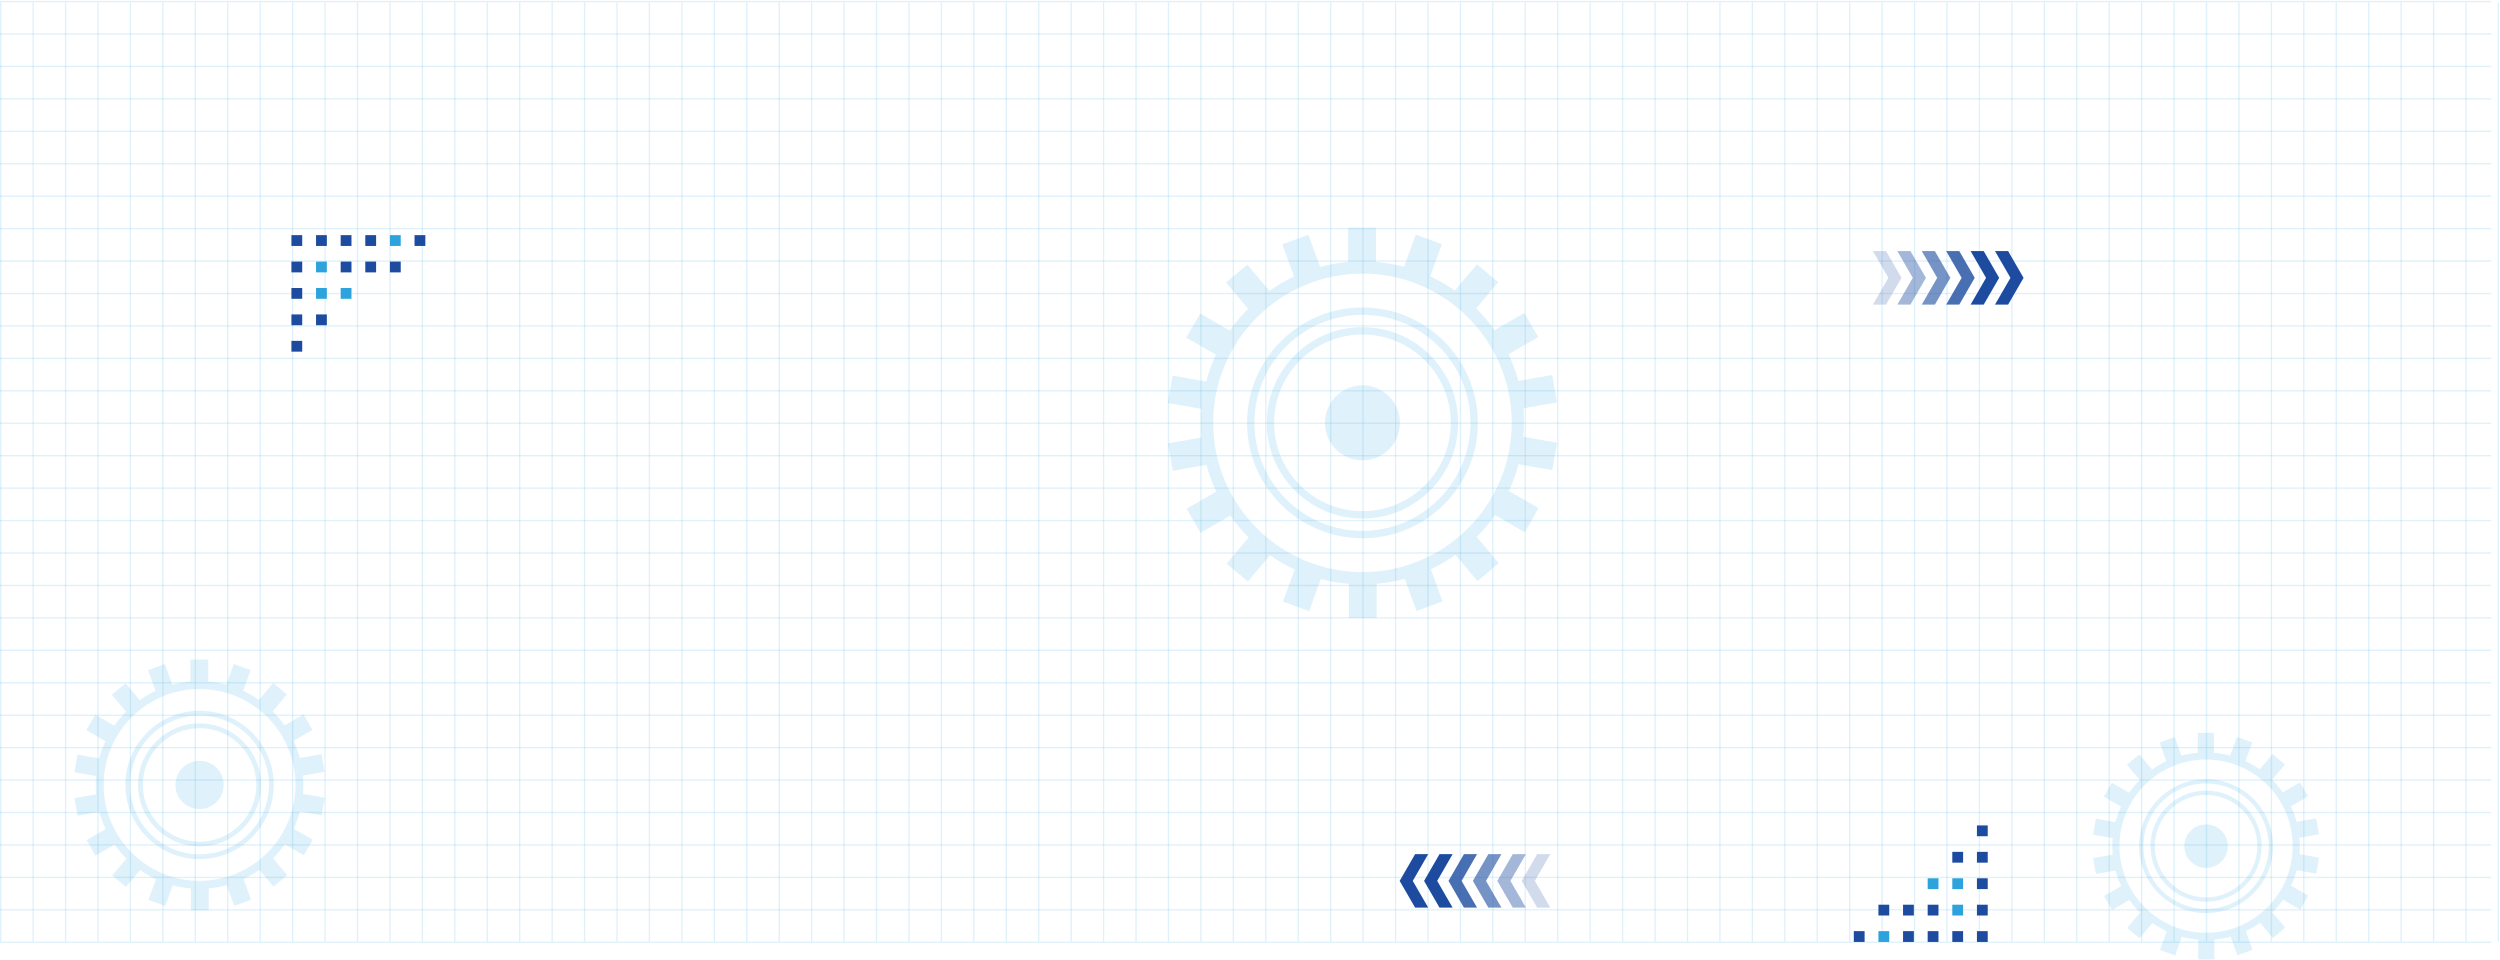<?xml version="1.0" encoding="UTF-8"?> <svg xmlns="http://www.w3.org/2000/svg" width="2249" height="864" viewBox="0 0 2249 864" fill="none"><line y1="1.39" x2="2241.16" y2="1.39" stroke="#2DA3DC" stroke-opacity="0.15" stroke-width="1.22"></line><line y1="30.572" x2="2241.16" y2="30.572" stroke="#2DA3DC" stroke-opacity="0.15" stroke-width="1.22"></line><line y1="59.754" x2="2241.16" y2="59.754" stroke="#2DA3DC" stroke-opacity="0.15" stroke-width="1.22"></line><line y1="88.935" x2="2241.16" y2="88.935" stroke="#2DA3DC" stroke-opacity="0.15" stroke-width="1.22"></line><line y1="118.117" x2="2241.16" y2="118.117" stroke="#2DA3DC" stroke-opacity="0.15" stroke-width="1.22"></line><line y1="147.299" x2="2241.16" y2="147.299" stroke="#2DA3DC" stroke-opacity="0.15" stroke-width="1.22"></line><line y1="176.481" x2="2241.16" y2="176.481" stroke="#2DA3DC" stroke-opacity="0.15" stroke-width="1.22"></line><line y1="205.663" x2="2241.16" y2="205.663" stroke="#2DA3DC" stroke-opacity="0.15" stroke-width="1.22"></line><line y1="234.845" x2="2241.16" y2="234.845" stroke="#2DA3DC" stroke-opacity="0.15" stroke-width="1.22"></line><line y1="264.026" x2="2241.16" y2="264.026" stroke="#2DA3DC" stroke-opacity="0.15" stroke-width="1.22"></line><line y1="293.208" x2="2241.16" y2="293.208" stroke="#2DA3DC" stroke-opacity="0.15" stroke-width="1.22"></line><line y1="322.39" x2="2241.16" y2="322.39" stroke="#2DA3DC" stroke-opacity="0.15" stroke-width="1.22"></line><line y1="351.572" x2="2241.16" y2="351.572" stroke="#2DA3DC" stroke-opacity="0.15" stroke-width="1.22"></line><line y1="380.754" x2="2241.16" y2="380.754" stroke="#2DA3DC" stroke-opacity="0.15" stroke-width="1.22"></line><line y1="409.936" x2="2241.16" y2="409.936" stroke="#2DA3DC" stroke-opacity="0.15" stroke-width="1.22"></line><line y1="439.117" x2="2241.16" y2="439.117" stroke="#2DA3DC" stroke-opacity="0.15" stroke-width="1.22"></line><line y1="468.299" x2="2241.16" y2="468.299" stroke="#2DA3DC" stroke-opacity="0.15" stroke-width="1.22"></line><line y1="497.481" x2="2241.16" y2="497.481" stroke="#2DA3DC" stroke-opacity="0.15" stroke-width="1.22"></line><line y1="526.663" x2="2241.16" y2="526.663" stroke="#2DA3DC" stroke-opacity="0.15" stroke-width="1.22"></line><line y1="555.845" x2="2241.16" y2="555.845" stroke="#2DA3DC" stroke-opacity="0.15" stroke-width="1.22"></line><line y1="585.026" x2="2241.16" y2="585.026" stroke="#2DA3DC" stroke-opacity="0.15" stroke-width="1.22"></line><line y1="614.208" x2="2241.16" y2="614.208" stroke="#2DA3DC" stroke-opacity="0.15" stroke-width="1.22"></line><line y1="643.39" x2="2241.16" y2="643.39" stroke="#2DA3DC" stroke-opacity="0.15" stroke-width="1.22"></line><line y1="672.572" x2="2241.16" y2="672.572" stroke="#2DA3DC" stroke-opacity="0.15" stroke-width="1.22"></line><line y1="701.754" x2="2241.16" y2="701.754" stroke="#2DA3DC" stroke-opacity="0.15" stroke-width="1.22"></line><line y1="730.936" x2="2241.16" y2="730.936" stroke="#2DA3DC" stroke-opacity="0.15" stroke-width="1.22"></line><line y1="760.117" x2="2241.16" y2="760.117" stroke="#2DA3DC" stroke-opacity="0.15" stroke-width="1.22"></line><line y1="789.299" x2="2241.16" y2="789.299" stroke="#2DA3DC" stroke-opacity="0.15" stroke-width="1.22"></line><line y1="818.481" x2="2241.16" y2="818.481" stroke="#2DA3DC" stroke-opacity="0.15" stroke-width="1.22"></line><line y1="847.663" x2="2241.16" y2="847.663" stroke="#2DA3DC" stroke-opacity="0.15" stroke-width="1.22"></line><line x1="0.61" y1="2" x2="0.61" y2="847.105" stroke="#2DA3DC" stroke-opacity="0.15" stroke-width="1.22"></line><line x1="29.792" y1="2" x2="29.792" y2="847.105" stroke="#2DA3DC" stroke-opacity="0.15" stroke-width="1.22"></line><line x1="58.974" y1="2" x2="58.974" y2="847.105" stroke="#2DA3DC" stroke-opacity="0.15" stroke-width="1.22"></line><line x1="88.155" y1="2" x2="88.155" y2="847.105" stroke="#2DA3DC" stroke-opacity="0.15" stroke-width="1.22"></line><line x1="117.338" y1="2" x2="117.337" y2="847.105" stroke="#2DA3DC" stroke-opacity="0.15" stroke-width="1.22"></line><line x1="146.519" y1="2" x2="146.519" y2="847.105" stroke="#2DA3DC" stroke-opacity="0.15" stroke-width="1.22"></line><line x1="175.701" y1="2" x2="175.701" y2="847.105" stroke="#2DA3DC" stroke-opacity="0.15" stroke-width="1.22"></line><line x1="204.883" y1="2" x2="204.883" y2="847.105" stroke="#2DA3DC" stroke-opacity="0.15" stroke-width="1.22"></line><line x1="234.065" y1="2" x2="234.065" y2="847.105" stroke="#2DA3DC" stroke-opacity="0.15" stroke-width="1.22"></line><line x1="263.246" y1="2" x2="263.246" y2="847.105" stroke="#2DA3DC" stroke-opacity="0.15" stroke-width="1.22"></line><line x1="292.428" y1="2" x2="292.428" y2="847.105" stroke="#2DA3DC" stroke-opacity="0.15" stroke-width="1.22"></line><line x1="321.61" y1="2" x2="321.61" y2="847.105" stroke="#2DA3DC" stroke-opacity="0.15" stroke-width="1.22"></line><line x1="350.792" y1="2" x2="350.792" y2="847.105" stroke="#2DA3DC" stroke-opacity="0.15" stroke-width="1.22"></line><line x1="379.974" y1="2" x2="379.974" y2="847.105" stroke="#2DA3DC" stroke-opacity="0.15" stroke-width="1.22"></line><line x1="409.155" y1="2" x2="409.155" y2="847.105" stroke="#2DA3DC" stroke-opacity="0.15" stroke-width="1.22"></line><line x1="438.337" y1="2" x2="438.337" y2="847.105" stroke="#2DA3DC" stroke-opacity="0.15" stroke-width="1.22"></line><line x1="467.519" y1="2" x2="467.519" y2="847.105" stroke="#2DA3DC" stroke-opacity="0.15" stroke-width="1.22"></line><line x1="496.701" y1="2" x2="496.701" y2="847.105" stroke="#2DA3DC" stroke-opacity="0.15" stroke-width="1.22"></line><line x1="525.883" y1="2" x2="525.883" y2="847.105" stroke="#2DA3DC" stroke-opacity="0.15" stroke-width="1.22"></line><line x1="555.065" y1="2" x2="555.065" y2="847.105" stroke="#2DA3DC" stroke-opacity="0.15" stroke-width="1.22"></line><line x1="584.247" y1="2" x2="584.247" y2="847.105" stroke="#2DA3DC" stroke-opacity="0.15" stroke-width="1.22"></line><line x1="613.428" y1="2" x2="613.428" y2="847.105" stroke="#2DA3DC" stroke-opacity="0.15" stroke-width="1.22"></line><line x1="642.61" y1="2" x2="642.61" y2="847.105" stroke="#2DA3DC" stroke-opacity="0.15" stroke-width="1.22"></line><line x1="671.792" y1="2" x2="671.792" y2="847.105" stroke="#2DA3DC" stroke-opacity="0.15" stroke-width="1.22"></line><line x1="700.974" y1="2" x2="700.974" y2="847.105" stroke="#2DA3DC" stroke-opacity="0.15" stroke-width="1.22"></line><line x1="730.155" y1="2" x2="730.155" y2="847.105" stroke="#2DA3DC" stroke-opacity="0.15" stroke-width="1.22"></line><line x1="759.338" y1="2" x2="759.338" y2="847.105" stroke="#2DA3DC" stroke-opacity="0.15" stroke-width="1.22"></line><line x1="788.519" y1="2" x2="788.519" y2="847.105" stroke="#2DA3DC" stroke-opacity="0.15" stroke-width="1.22"></line><line x1="817.701" y1="2" x2="817.701" y2="847.105" stroke="#2DA3DC" stroke-opacity="0.15" stroke-width="1.22"></line><line x1="846.883" y1="2" x2="846.883" y2="847.105" stroke="#2DA3DC" stroke-opacity="0.15" stroke-width="1.22"></line><line x1="876.065" y1="2" x2="876.065" y2="847.105" stroke="#2DA3DC" stroke-opacity="0.15" stroke-width="1.22"></line><line x1="905.247" y1="2" x2="905.247" y2="847.105" stroke="#2DA3DC" stroke-opacity="0.15" stroke-width="1.22"></line><line x1="934.428" y1="2" x2="934.428" y2="847.105" stroke="#2DA3DC" stroke-opacity="0.15" stroke-width="1.22"></line><line x1="963.61" y1="2" x2="963.61" y2="847.105" stroke="#2DA3DC" stroke-opacity="0.15" stroke-width="1.22"></line><line x1="992.792" y1="2" x2="992.792" y2="847.105" stroke="#2DA3DC" stroke-opacity="0.15" stroke-width="1.22"></line><line x1="1021.97" y1="2" x2="1021.97" y2="847.105" stroke="#2DA3DC" stroke-opacity="0.15" stroke-width="1.22"></line><line x1="1051.16" y1="2" x2="1051.16" y2="847.105" stroke="#2DA3DC" stroke-opacity="0.15" stroke-width="1.22"></line><line x1="1080.34" y1="2" x2="1080.34" y2="847.105" stroke="#2DA3DC" stroke-opacity="0.15" stroke-width="1.22"></line><line x1="1109.52" y1="2" x2="1109.52" y2="847.105" stroke="#2DA3DC" stroke-opacity="0.15" stroke-width="1.22"></line><line x1="1138.7" y1="2" x2="1138.7" y2="847.105" stroke="#2DA3DC" stroke-opacity="0.15" stroke-width="1.22"></line><line x1="1167.88" y1="2" x2="1167.88" y2="847.105" stroke="#2DA3DC" stroke-opacity="0.15" stroke-width="1.22"></line><line x1="1197.06" y1="2" x2="1197.06" y2="847.105" stroke="#2DA3DC" stroke-opacity="0.15" stroke-width="1.22"></line><line x1="1226.25" y1="2" x2="1226.25" y2="847.105" stroke="#2DA3DC" stroke-opacity="0.15" stroke-width="1.22"></line><line x1="1255.43" y1="2" x2="1255.43" y2="847.105" stroke="#2DA3DC" stroke-opacity="0.15" stroke-width="1.22"></line><line x1="1284.61" y1="2" x2="1284.61" y2="847.105" stroke="#2DA3DC" stroke-opacity="0.15" stroke-width="1.22"></line><line x1="1313.79" y1="2" x2="1313.79" y2="847.105" stroke="#2DA3DC" stroke-opacity="0.15" stroke-width="1.22"></line><line x1="1342.97" y1="2" x2="1342.97" y2="847.105" stroke="#2DA3DC" stroke-opacity="0.15" stroke-width="1.22"></line><line x1="1372.16" y1="2" x2="1372.16" y2="847.105" stroke="#2DA3DC" stroke-opacity="0.15" stroke-width="1.22"></line><line x1="1401.34" y1="2" x2="1401.34" y2="847.105" stroke="#2DA3DC" stroke-opacity="0.15" stroke-width="1.22"></line><line x1="1430.52" y1="2" x2="1430.52" y2="847.105" stroke="#2DA3DC" stroke-opacity="0.15" stroke-width="1.22"></line><line x1="1459.7" y1="2" x2="1459.7" y2="847.105" stroke="#2DA3DC" stroke-opacity="0.15" stroke-width="1.22"></line><line x1="1488.88" y1="2" x2="1488.88" y2="847.105" stroke="#2DA3DC" stroke-opacity="0.15" stroke-width="1.22"></line><line x1="1518.06" y1="2" x2="1518.06" y2="847.105" stroke="#2DA3DC" stroke-opacity="0.15" stroke-width="1.22"></line><line x1="1547.25" y1="2" x2="1547.25" y2="847.105" stroke="#2DA3DC" stroke-opacity="0.15" stroke-width="1.22"></line><line x1="1576.43" y1="2" x2="1576.43" y2="847.105" stroke="#2DA3DC" stroke-opacity="0.15" stroke-width="1.22"></line><line x1="1605.61" y1="2" x2="1605.61" y2="847.105" stroke="#2DA3DC" stroke-opacity="0.15" stroke-width="1.22"></line><line x1="1634.79" y1="2" x2="1634.79" y2="847.105" stroke="#2DA3DC" stroke-opacity="0.15" stroke-width="1.22"></line><line x1="1663.97" y1="2" x2="1663.97" y2="847.105" stroke="#2DA3DC" stroke-opacity="0.15" stroke-width="1.22"></line><line x1="1693.16" y1="2" x2="1693.16" y2="847.105" stroke="#2DA3DC" stroke-opacity="0.15" stroke-width="1.22"></line><line x1="1722.34" y1="2" x2="1722.34" y2="847.105" stroke="#2DA3DC" stroke-opacity="0.15" stroke-width="1.22"></line><line x1="1751.52" y1="2" x2="1751.52" y2="847.105" stroke="#2DA3DC" stroke-opacity="0.15" stroke-width="1.22"></line><line x1="1780.7" y1="2" x2="1780.7" y2="847.105" stroke="#2DA3DC" stroke-opacity="0.15" stroke-width="1.22"></line><line x1="1809.88" y1="2" x2="1809.88" y2="847.105" stroke="#2DA3DC" stroke-opacity="0.15" stroke-width="1.22"></line><line x1="1839.07" y1="2" x2="1839.07" y2="847.105" stroke="#2DA3DC" stroke-opacity="0.15" stroke-width="1.22"></line><line x1="1868.25" y1="2" x2="1868.25" y2="847.105" stroke="#2DA3DC" stroke-opacity="0.15" stroke-width="1.22"></line><line x1="1897.43" y1="2" x2="1897.43" y2="847.105" stroke="#2DA3DC" stroke-opacity="0.15" stroke-width="1.22"></line><line x1="1926.61" y1="2" x2="1926.61" y2="847.105" stroke="#2DA3DC" stroke-opacity="0.15" stroke-width="1.22"></line><line x1="1955.79" y1="2" x2="1955.79" y2="847.105" stroke="#2DA3DC" stroke-opacity="0.15" stroke-width="1.22"></line><line x1="1984.97" y1="2" x2="1984.97" y2="847.105" stroke="#2DA3DC" stroke-opacity="0.15" stroke-width="1.22"></line><line x1="2014.16" y1="2" x2="2014.16" y2="847.105" stroke="#2DA3DC" stroke-opacity="0.15" stroke-width="1.22"></line><line x1="2043.34" y1="2" x2="2043.34" y2="847.105" stroke="#2DA3DC" stroke-opacity="0.15" stroke-width="1.22"></line><line x1="2072.52" y1="2" x2="2072.52" y2="847.105" stroke="#2DA3DC" stroke-opacity="0.15" stroke-width="1.22"></line><line x1="2101.7" y1="2" x2="2101.7" y2="847.105" stroke="#2DA3DC" stroke-opacity="0.15" stroke-width="1.22"></line><line x1="2130.88" y1="2" x2="2130.88" y2="847.105" stroke="#2DA3DC" stroke-opacity="0.15" stroke-width="1.22"></line><line x1="2160.06" y1="2" x2="2160.06" y2="847.105" stroke="#2DA3DC" stroke-opacity="0.15" stroke-width="1.22"></line><line x1="2189.25" y1="2" x2="2189.25" y2="847.105" stroke="#2DA3DC" stroke-opacity="0.15" stroke-width="1.22"></line><line x1="2218.43" y1="2" x2="2218.43" y2="847.105" stroke="#2DA3DC" stroke-opacity="0.15" stroke-width="1.22"></line><line x1="2247.61" y1="2" x2="2247.61" y2="847.105" stroke="#2DA3DC" stroke-opacity="0.15" stroke-width="1.22"></line><path d="M179.532 684.439C167.553 684.439 157.841 694.15 157.841 706.129C157.841 718.108 167.553 727.819 179.532 727.819C191.511 727.819 201.222 718.108 201.222 706.129C201.222 694.15 191.511 684.439 179.532 684.439Z" fill="#2DA3DC" fill-opacity="0.15"></path><path d="M179.532 639.412C142.743 639.412 112.805 669.341 112.805 706.139C112.805 742.937 142.734 772.865 179.532 772.865C216.33 772.865 246.248 742.937 246.248 706.139C246.248 669.341 216.32 639.412 179.532 639.412ZM179.532 768.588C145.097 768.588 117.072 740.573 117.072 706.129C117.072 671.685 145.087 643.67 179.532 643.67C213.976 643.67 241.981 671.685 241.981 706.129C241.981 740.573 213.966 768.588 179.532 768.588Z" fill="#2DA3DC" fill-opacity="0.15"></path><path d="M69.769 678.832L66.975 694.657L86.474 698.092C86.245 700.742 86.101 703.421 86.101 706.129C86.101 708.98 86.254 711.793 86.503 714.587L67.052 718.012L69.836 733.838L89.326 730.403C90.77 735.77 92.684 740.947 95.009 745.884L77.892 755.767L85.919 769.688L103.103 759.767C106.28 764.273 109.82 768.502 113.724 772.377L100.998 787.542L113.303 797.875L126.057 782.682C130.544 785.829 135.318 788.585 140.342 790.92L133.577 809.5L148.675 815.002L155.44 796.412C160.692 797.818 166.117 798.756 171.686 799.225V818.992H187.76V799.196C193.329 798.708 198.754 797.732 203.997 796.306L210.752 814.868L225.85 809.376L219.076 790.767C224.08 788.413 228.835 785.629 233.313 782.462L246.038 797.636L258.352 787.303L245.607 772.119C249.492 768.225 253.013 763.986 256.17 759.47L273.316 769.373L281.353 755.451L264.198 745.549C266.513 740.602 268.408 735.426 269.824 730.049L289.266 733.474L292.059 717.649L272.56 714.214C272.79 711.564 272.933 708.885 272.933 706.177C272.933 703.326 272.78 700.513 272.531 697.728L291.992 694.294L289.199 678.468L269.709 681.903C268.264 676.536 266.36 671.359 264.026 666.422L281.143 656.539L273.106 642.617L255.922 652.539C252.745 648.033 249.205 643.804 245.311 639.938L258.036 624.773L245.722 614.44L232.968 629.634C228.481 626.486 223.707 623.73 218.693 621.396L225.457 602.825L210.35 597.323L203.585 615.914C198.333 614.517 192.908 613.569 187.339 613.101V593.295H171.265V613.091C165.696 613.579 160.271 614.555 155.028 615.98L148.273 597.419L133.175 602.911L139.949 621.52C134.945 623.874 130.181 626.658 125.712 629.825L112.987 614.66L100.673 624.984L113.418 640.168C109.533 644.062 106.012 648.301 102.855 652.826L85.709 642.933L77.672 656.845L94.827 666.748C92.521 671.694 90.617 676.88 89.201 682.248L69.759 678.822L69.769 678.832ZM265.834 706.139C265.834 753.729 227.122 792.441 179.532 792.441C131.941 792.441 93.22 753.72 93.22 706.129C93.22 658.538 131.941 619.827 179.532 619.827C227.122 619.827 265.834 658.548 265.834 706.139Z" fill="#2DA3DC" fill-opacity="0.15"></path><path d="M179.532 650.788C149.02 650.788 124.191 675.617 124.191 706.129C124.191 736.641 149.02 761.47 179.532 761.47C210.044 761.47 234.872 736.641 234.872 706.129C234.872 675.617 210.044 650.788 179.532 650.788ZM179.532 757.202C151.373 757.202 128.458 734.287 128.458 706.129C128.458 677.971 151.373 655.056 179.532 655.056C207.69 655.056 230.605 677.961 230.605 706.129C230.605 734.297 207.699 757.202 179.532 757.202Z" fill="#2DA3DC" fill-opacity="0.15"></path><path d="M1225.67 346.64C1207.03 346.64 1191.92 361.749 1191.92 380.385C1191.92 399.022 1207.03 414.131 1225.67 414.131C1244.3 414.131 1259.41 399.022 1259.41 380.385C1259.41 361.749 1244.3 346.64 1225.67 346.64Z" fill="#2DA3DC" fill-opacity="0.15"></path><path d="M1225.67 276.588C1168.43 276.588 1121.86 323.15 1121.86 380.4C1121.86 437.65 1168.42 484.213 1225.67 484.213C1282.92 484.213 1329.47 437.65 1329.47 380.4C1329.47 323.15 1282.9 276.588 1225.67 276.588ZM1225.67 477.559C1172.09 477.559 1128.49 433.974 1128.49 380.385C1128.49 326.797 1172.08 283.212 1225.67 283.212C1279.26 283.212 1322.83 326.797 1322.83 380.385C1322.83 433.974 1279.24 477.559 1225.67 477.559Z" fill="#2DA3DC" fill-opacity="0.15"></path><path d="M1054.9 337.917L1050.55 362.537L1080.89 367.881C1080.53 372.005 1080.31 376.173 1080.31 380.385C1080.31 384.821 1080.55 389.198 1080.93 393.544L1050.67 398.873L1055 423.494L1085.33 418.15C1087.57 426.501 1090.55 434.554 1094.17 442.235L1067.54 457.612L1080.03 479.271L1106.76 463.834C1111.7 470.845 1117.21 477.425 1123.28 483.453L1103.49 507.047L1122.63 523.124L1142.47 499.485C1149.45 504.383 1156.88 508.67 1164.7 512.302L1154.17 541.21L1177.66 549.769L1188.19 520.846C1196.36 523.034 1204.8 524.493 1213.46 525.222V555.976H1238.47V525.178C1247.13 524.419 1255.57 522.9 1263.73 520.682L1274.24 549.56L1297.73 541.016L1287.19 512.064C1294.98 508.402 1302.37 504.07 1309.34 499.143L1329.14 522.751L1348.3 506.675L1328.47 483.051C1334.51 476.993 1339.99 470.399 1344.9 463.373L1371.58 478.779L1384.08 457.121L1357.39 441.714C1360.99 434.018 1363.94 425.965 1366.14 417.599L1396.39 422.928L1400.74 398.308L1370.4 392.964C1370.76 388.84 1370.98 384.672 1370.98 380.46C1370.98 376.024 1370.74 371.647 1370.36 367.316L1400.63 361.972L1396.29 337.351L1365.96 342.695C1363.72 334.344 1360.75 326.291 1357.12 318.61L1383.75 303.233L1371.25 281.575L1344.51 297.011C1339.57 290 1334.06 283.42 1328.01 277.407L1347.8 253.813L1328.65 237.736L1308.8 261.375C1301.82 256.477 1294.39 252.19 1286.59 248.558L1297.12 219.665L1273.61 211.106L1263.09 240.029C1254.92 237.855 1246.48 236.382 1237.81 235.652V204.839H1212.81V235.637C1204.14 236.397 1195.7 237.915 1187.55 240.133L1177.04 211.255L1153.55 219.799L1164.09 248.752C1156.3 252.414 1148.89 256.745 1141.94 261.672L1122.14 238.079L1102.98 254.14L1122.81 277.764C1116.76 283.822 1111.29 290.417 1106.37 297.457L1079.7 282.066L1067.2 303.709L1093.89 319.116C1090.3 326.812 1087.34 334.88 1085.13 343.231L1054.88 337.902L1054.9 337.917ZM1359.94 380.4C1359.94 454.441 1299.71 514.669 1225.67 514.669C1151.63 514.669 1091.38 454.426 1091.38 380.385C1091.38 306.344 1151.63 246.117 1225.67 246.117C1299.71 246.117 1359.94 306.359 1359.94 380.4Z" fill="#2DA3DC" fill-opacity="0.15"></path><path d="M1225.67 294.287C1178.2 294.287 1139.57 332.915 1139.57 380.385C1139.57 427.856 1178.2 466.484 1225.67 466.484C1273.14 466.484 1311.77 427.856 1311.77 380.385C1311.77 332.915 1273.14 294.287 1225.67 294.287ZM1225.67 459.845C1181.86 459.845 1146.21 424.194 1146.21 380.385C1146.21 336.577 1181.86 300.926 1225.67 300.926C1269.48 300.926 1305.13 336.562 1305.13 380.385C1305.13 424.209 1269.49 459.845 1225.67 459.845Z" fill="#2DA3DC" fill-opacity="0.15"></path><path d="M1984.59 741.613C1973.78 741.613 1965.01 750.382 1965.01 761.198C1965.01 772.015 1973.78 780.784 1984.59 780.784C1995.41 780.784 2004.18 772.015 2004.18 761.198C2004.18 750.382 1995.41 741.613 1984.59 741.613Z" fill="#2DA3DC" fill-opacity="0.15"></path><path d="M1984.59 700.956C1951.37 700.956 1924.34 727.98 1924.34 761.207C1924.34 794.434 1951.37 821.459 1984.59 821.459C2017.82 821.459 2044.84 794.434 2044.84 761.207C2044.84 727.98 2017.81 700.956 1984.59 700.956ZM1984.59 817.597C1953.5 817.597 1928.19 792.301 1928.19 761.199C1928.19 730.097 1953.49 704.8 1984.59 704.8C2015.7 704.8 2040.98 730.097 2040.98 761.199C2040.98 792.301 2015.69 817.597 1984.59 817.597Z" fill="#2DA3DC" fill-opacity="0.15"></path><path d="M1885.48 736.55L1882.96 750.84L1900.57 753.941C1900.36 756.334 1900.23 758.753 1900.23 761.198C1900.23 763.773 1900.37 766.313 1900.59 768.836L1883.03 771.929L1885.54 786.218L1903.14 783.117C1904.45 787.963 1906.17 792.637 1908.27 797.095L1892.82 806.02L1900.07 818.59L1915.58 809.631C1918.45 813.7 1921.65 817.519 1925.17 821.018L1913.68 834.711L1924.79 844.042L1936.31 830.323C1940.36 833.165 1944.67 835.653 1949.21 837.761L1943.1 854.539L1956.73 859.507L1962.84 842.72C1967.58 843.99 1972.48 844.837 1977.51 845.26V863.109H1992.02V845.234C1997.05 844.794 2001.95 843.912 2006.68 842.625L2012.78 859.386L2026.42 854.427L2020.3 837.623C2024.82 835.498 2029.11 832.984 2033.16 830.124L2044.65 843.826L2055.77 834.495L2044.26 820.785C2047.77 817.268 2050.94 813.441 2053.8 809.363L2069.28 818.305L2076.53 805.735L2061.04 796.793C2063.13 792.326 2064.85 787.652 2066.12 782.797L2083.68 785.89L2086.2 771.6L2068.59 768.499C2068.8 766.106 2068.93 763.687 2068.93 761.242C2068.93 758.667 2068.79 756.127 2068.57 753.613L2086.14 750.511L2083.62 736.222L2066.02 739.323C2064.72 734.477 2063 729.803 2060.89 725.345L2076.34 716.42L2069.09 703.85L2053.57 712.809C2050.7 708.74 2047.51 704.921 2043.99 701.431L2055.48 687.737L2044.36 678.407L2032.84 692.126C2028.79 689.284 2024.48 686.796 2019.95 684.688L2026.06 667.918L2012.42 662.951L2006.31 679.737C2001.57 678.476 1996.67 677.62 1991.64 677.197V659.313H1977.13V677.188C1972.1 677.629 1967.2 678.51 1962.47 679.798L1956.37 663.037L1942.74 667.996L1948.85 684.8C1944.33 686.925 1940.03 689.439 1936 692.299L1924.51 678.605L1913.39 687.927L1924.89 701.638C1921.39 705.154 1918.21 708.982 1915.36 713.068L1899.88 704.135L1892.62 716.697L1908.11 725.638C1906.03 730.105 1904.31 734.788 1903.03 739.634L1885.47 736.541L1885.48 736.55ZM2062.52 761.207C2062.52 804.18 2027.57 839.135 1984.59 839.135C1941.62 839.135 1906.66 804.171 1906.66 761.198C1906.66 718.226 1941.62 683.271 1984.59 683.271C2027.57 683.271 2062.52 718.234 2062.52 761.207Z" fill="#2DA3DC" fill-opacity="0.15"></path><path d="M1984.59 711.228C1957.04 711.228 1934.62 733.647 1934.62 761.198C1934.62 788.75 1957.04 811.169 1984.59 811.169C2012.14 811.169 2034.56 788.75 2034.56 761.198C2034.56 733.647 2012.14 711.228 1984.59 711.228ZM1984.59 807.316C1959.17 807.316 1938.48 786.624 1938.48 761.198C1938.48 735.773 1959.17 715.081 1984.59 715.081C2010.02 715.081 2030.71 735.764 2030.71 761.198C2030.71 786.633 2010.03 807.316 1984.59 807.316Z" fill="#2DA3DC" fill-opacity="0.15"></path><path opacity="0.8" d="M1316.95 816.504H1328.75L1314.86 792.45L1328.75 768.387H1316.95L1303.06 792.45L1316.95 816.504Z" fill="#1C4BA0"></path><path d="M1294.98 816.504H1306.78L1292.89 792.45L1306.78 768.387H1294.98L1281.09 792.45L1294.98 816.504Z" fill="#1C4BA0"></path><path d="M1273.03 816.504H1284.82L1270.93 792.45L1284.82 768.387H1273.03L1259.13 792.45L1273.03 816.504Z" fill="#1C4BA0"></path><path opacity="0.6" d="M1338.91 816.504H1350.71L1336.81 792.45L1350.71 768.387H1338.91L1325.02 792.45L1338.91 816.504Z" fill="#1C4BA0"></path><path opacity="0.4" d="M1360.88 816.504H1372.68L1358.78 792.45L1372.68 768.387H1360.88L1346.99 792.45L1360.88 816.504Z" fill="#1C4BA0"></path><path opacity="0.2" d="M1382.84 816.504H1394.63L1380.74 792.45L1394.63 768.387H1382.84L1368.94 792.45L1382.84 816.504Z" fill="#1C4BA0"></path><path opacity="0.8" d="M1762.58 274.005H1750.79L1764.68 249.952L1750.79 225.888H1762.58L1776.48 249.952L1762.58 274.005Z" fill="#1C4BA0"></path><path d="M1784.55 274.005H1772.76L1786.65 249.952L1772.76 225.888H1784.55L1798.45 249.952L1784.55 274.005Z" fill="#1C4BA0"></path><path d="M1806.51 274.005H1794.71L1808.61 249.952L1794.71 225.888H1806.51L1820.4 249.952L1806.51 274.005Z" fill="#1C4BA0"></path><path opacity="0.6" d="M1740.63 274.005H1728.83L1742.72 249.952L1728.83 225.888H1740.63L1754.52 249.952L1740.63 274.005Z" fill="#1C4BA0"></path><path opacity="0.4" d="M1718.66 274.005H1706.86L1720.75 249.952L1706.86 225.888H1718.66L1732.55 249.952L1718.66 274.005Z" fill="#1C4BA0"></path><path opacity="0.2" d="M1696.7 274.005H1684.9L1698.8 249.952L1684.9 225.888H1696.7L1710.59 249.952L1696.7 274.005Z" fill="#1C4BA0"></path><path d="M271.881 211.537H262.16V221.258H271.881V211.537Z" fill="#1C4BA0"></path><path d="M271.881 235.313H262.16V245.034H271.881V235.313Z" fill="#1C4BA0"></path><path d="M271.881 259.079H262.16V268.8H271.881V259.079Z" fill="#1C4BA0"></path><path d="M271.881 282.856H262.16V292.577H271.881V282.856Z" fill="#1C4BA0"></path><path d="M271.881 306.632H262.16V316.353H271.881V306.632Z" fill="#1C4BA0"></path><path d="M294.031 211.537H284.31V221.258H294.031V211.537Z" fill="#1C4BA0"></path><path d="M294.031 235.313H284.31V245.034H294.031V235.313Z" fill="#2CA3DC"></path><path d="M294.031 259.079H284.31V268.8H294.031V259.079Z" fill="#2CA3DC"></path><path d="M294.031 282.856H284.31V292.577H294.031V282.856Z" fill="#1C4BA0"></path><path d="M316.19 211.537H306.469V221.258H316.19V211.537Z" fill="#1C4BA0"></path><path d="M316.19 235.313H306.469V245.034H316.19V235.313Z" fill="#1C4BA0"></path><path d="M316.19 259.079H306.469V268.8H316.19V259.079Z" fill="#2CA3DC"></path><path d="M338.34 211.537H328.619V221.258H338.34V211.537Z" fill="#1C4BA0"></path><path d="M382.639 211.537H372.918V221.258H382.639V211.537Z" fill="#1C4BA0"></path><path d="M338.34 235.313H328.619V245.034H338.34V235.313Z" fill="#1C4BA0"></path><path d="M360.49 211.537H350.769V221.258H360.49V211.537Z" fill="#2CA3DC"></path><path d="M360.49 235.313H350.769V245.034H360.49V235.313Z" fill="#1C4BA0"></path><path d="M1778.44 847.37H1788.16V837.649H1778.44V847.37Z" fill="#1C4BA0"></path><path d="M1778.44 823.594H1788.16V813.873H1778.44V823.594Z" fill="#1C4BA0"></path><path d="M1778.44 799.827H1788.16V790.106H1778.44V799.827Z" fill="#1C4BA0"></path><path d="M1778.44 776.051H1788.16V766.33H1778.44V776.051Z" fill="#1C4BA0"></path><path d="M1778.44 752.275H1788.16V742.554H1778.44V752.275Z" fill="#1C4BA0"></path><path d="M1756.29 847.37H1766.01V837.649H1756.29V847.37Z" fill="#1C4BA0"></path><path d="M1756.29 823.594H1766.01V813.873H1756.29V823.594Z" fill="#2CA3DC"></path><path d="M1756.29 799.827H1766.01V790.106H1756.29V799.827Z" fill="#2CA3DC"></path><path d="M1756.29 776.051H1766.01V766.33H1756.29V776.051Z" fill="#1C4BA0"></path><path d="M1734.13 847.37H1743.85V837.649H1734.13V847.37Z" fill="#1C4BA0"></path><path d="M1734.13 823.594H1743.85V813.873H1734.13V823.594Z" fill="#1C4BA0"></path><path d="M1734.13 799.827H1743.85V790.106H1734.13V799.827Z" fill="#2CA3DC"></path><path d="M1711.98 847.37H1721.7V837.649H1711.98V847.37Z" fill="#1C4BA0"></path><path d="M1667.68 847.37H1677.4V837.649H1667.68V847.37Z" fill="#1C4BA0"></path><path d="M1711.98 823.594H1721.7V813.873H1711.98V823.594Z" fill="#1C4BA0"></path><path d="M1689.83 847.37H1699.55V837.649H1689.83V847.37Z" fill="#2CA3DC"></path><path d="M1689.83 823.594H1699.55V813.873H1689.83V823.594Z" fill="#1C4BA0"></path></svg> 